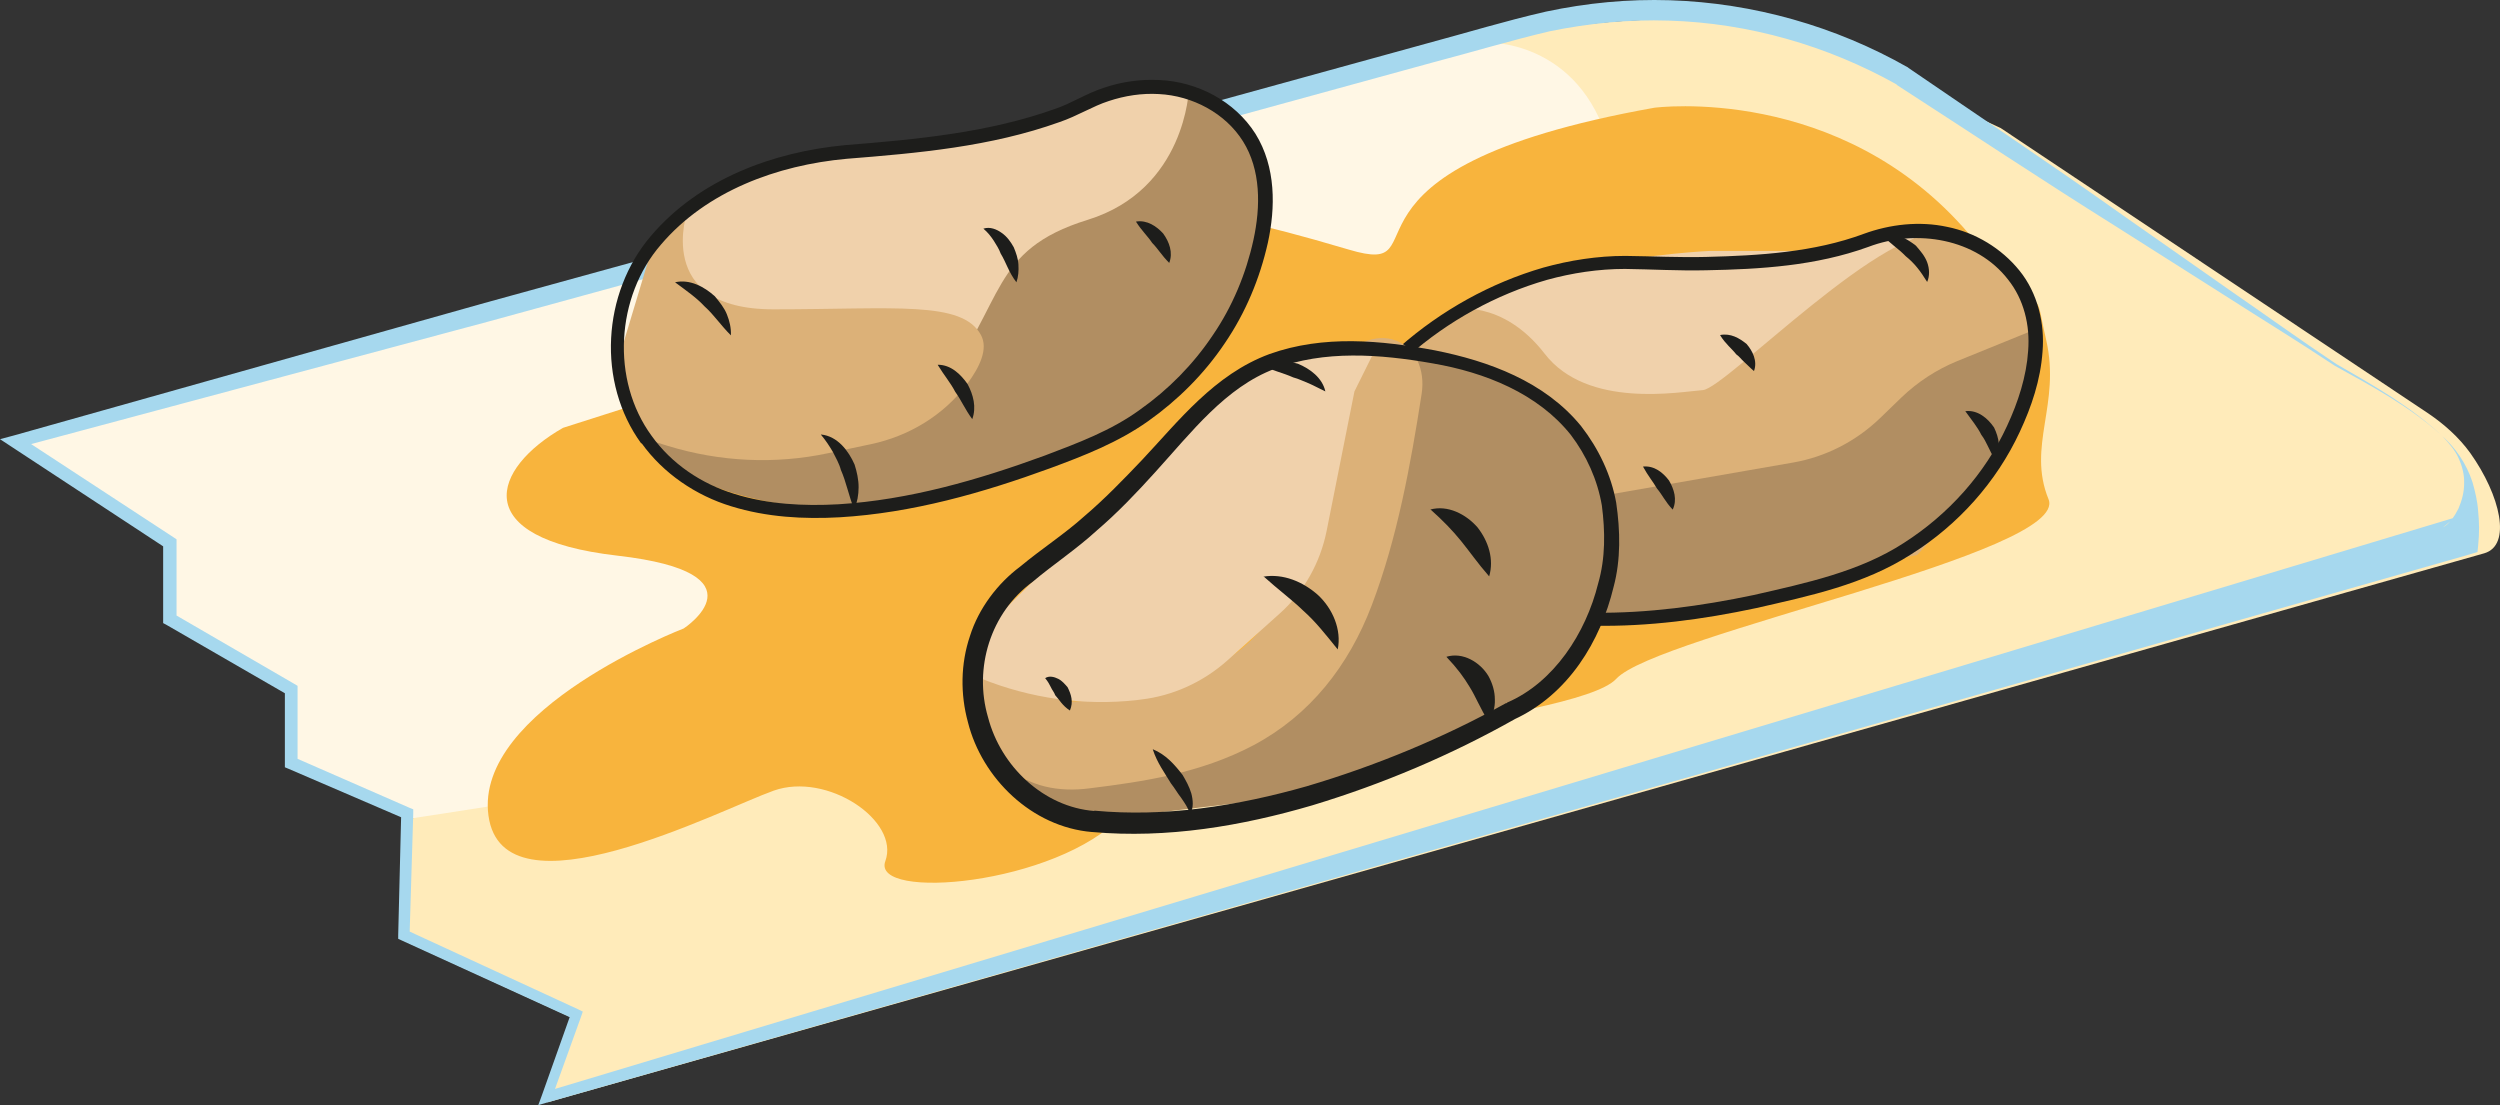 <svg width="138" height="61" viewBox="0 0 138 61" fill="none" xmlns="http://www.w3.org/2000/svg">
<rect x="0" y="0" width="138" height="61" fill="#333333" stroke="none"/>
<path d="M0.849 24.591L87.075 1.081L93.996 6.793V11.123L84.731 31.261L41.526 47.033L22.479 45.135L16.075 42.353V38.3L9.357 34.412V30.193L0.849 24.591Z" fill="#FFF7E5"/>
<path d="M81.833 2.39C82.387 2.243 87.573 2.39 88.957 8.581C90.341 14.79 88.33 27.706 78.917 32.975C69.505 38.227 22.479 45.209 22.479 45.209L22.313 51.934L31.836 56.301L30.212 60.852L137.127 30.543C138.659 30.101 138.032 27.356 136.352 24.997C135.725 24.131 134.913 23.413 134.045 22.823L110.44 7.07L98.148 1.358C98.148 1.358 89.659 0.161 81.427 2.519" fill="#FFEBBA"/>
<path d="M108.724 12.948C113.356 18.384 112.138 15.233 112.95 18.77C113.762 22.326 111.88 24.611 113.079 27.559C114.279 30.507 91.449 35.04 89.216 37.472C86.983 39.885 65.574 41.175 61.938 45.026C58.302 48.877 48.059 49.743 48.871 47.532C49.683 45.302 45.66 42.594 42.707 43.644C39.754 44.694 27.776 50.903 26.964 45.026C26.152 39.148 37.742 34.69 37.742 34.69C37.742 34.69 42.43 31.631 34.088 30.673C25.746 29.715 27.167 25.846 31.08 23.616C31.08 23.616 66.331 12.377 66.866 12.175C67.401 11.972 69.044 12.175 74.451 13.777C79.877 15.399 72.144 9.374 91.32 5.947C91.32 5.947 101.563 4.583 108.687 12.911L108.724 12.948Z" fill="#F8B43D"/>
<path d="M134.802 24.058C133.049 22.455 130.945 21.331 128.878 20.189C126.885 18.863 124.836 17.61 122.824 16.32L116.752 12.469C112.692 9.926 108.705 7.273 104.682 4.675H104.719C100.88 2.52 96.525 1.267 92.114 1.138C89.917 1.064 87.703 1.285 85.543 1.727C83.421 2.225 81.225 2.888 79.047 3.459L27.001 17.739L0.941 24.722L1.052 24.077L9.579 29.659L9.745 29.77V34.192L9.542 33.86L16.241 37.748L16.426 37.858V42.133L16.186 41.783L22.59 44.584L22.811 44.676V44.915L22.608 51.64L22.405 51.327L31.91 55.712L32.169 55.841L32.076 56.117L30.434 60.668L30.065 60.281L135.503 28.572L134.857 29.107C135.208 28.922 135.503 28.48 135.706 28.075C135.891 27.651 136.02 27.172 136.02 26.693C136.039 26.195 135.909 25.716 135.706 25.274C135.503 24.814 135.153 24.445 134.821 24.077L134.802 24.058ZM134.802 24.058C135.54 24.722 136.149 25.587 136.482 26.619C136.629 27.135 136.758 27.669 136.795 28.241C136.851 28.83 136.869 29.365 136.795 30.102L136.758 30.47L136.149 30.654L30.286 60.834L29.714 61L29.917 60.447L31.541 55.878L31.707 56.265L22.184 51.917L21.981 51.824V51.603L22.147 44.878L22.369 45.21L15.946 42.446L15.725 42.354V38.043L15.909 38.374L9.21 34.505L9.006 34.395V29.954L9.173 30.267L0 24.242L0.757 24.04L26.743 16.725L78.788 2.391C80.985 1.801 83.089 1.156 85.34 0.64C87.592 0.161 89.88 -0.06 92.187 0.014C96.783 0.161 101.323 1.451 105.31 3.717H105.328V3.736C109.278 6.444 113.264 9.097 117.177 11.88L123.064 16.007C125.039 17.37 126.977 18.77 128.97 20.097C131.019 21.276 133.104 22.455 134.821 24.077L134.802 24.058Z" fill="#A6D8EE"/>
<path d="M99.68 22.695C100.64 22.695 101.507 23.358 102.005 24.187C102.208 24.63 102.393 25.09 102.393 25.569C102.412 26.048 102.319 26.509 102.135 26.933C101.895 26.03 101.747 25.238 101.323 24.556C100.972 23.837 100.381 23.285 99.698 22.677L99.68 22.695Z" fill="#1D1D1B"/>
<path d="M37.963 11.585C37.963 11.585 35.804 12.709 36.357 13.077C36.893 13.445 37.963 16.099 37.963 16.099L42.596 19.176L49.387 20.281L54.13 20.852L56.438 19.176L60.682 12.432L65.665 10.313L67.05 8.987V6.997L67.271 5.873L66.127 5.283L64.779 4.804C64.779 4.804 62.528 4.767 61.993 4.804C61.458 4.841 59.815 5.689 59.372 5.781C58.929 5.873 56.05 7.292 55.219 7.292C54.389 7.292 54.315 7.808 53.078 7.697L48.667 7.955L45.696 8.508C45.696 8.508 44.57 7.863 42.559 9.226C40.547 10.59 40.362 9.834 39.163 10.719L37.963 11.603V11.585Z" fill="#F0D1AB"/>
<path d="M60.11 24.61L53.669 26.876L45.899 28.129C45.899 28.129 37.169 27.797 35.638 23.726C35.638 23.726 48.354 25.845 51.934 21.275C55.515 16.724 54.61 13.813 60.036 12.136C65.462 10.46 65.629 4.914 65.629 4.914L68.157 6.111C68.157 6.111 74.986 16.651 60.11 24.61Z" fill="#B18E62"/>
<path d="M37.963 11.585C37.963 11.585 35.989 17.075 42.688 17.075C49.388 17.075 53.116 16.577 54.15 18.494C54.556 19.249 54.094 20.244 53.393 21.184C52.083 22.934 50.163 24.076 48.078 24.518L45.715 25.016C42.781 25.642 39.736 25.495 36.856 24.611L35.675 24.242L34.07 20.078L36.1 13.335L37.945 11.566L37.963 11.585Z" fill="#DCB178"/>
<path d="M88.977 29.604L104.978 25.348L109.057 20.889L112.397 18.881L111.548 15.73L108.374 13.206L104.166 12.782L100.216 13.851H94.384C94.384 13.851 81.871 14.367 77.534 19.434C77.534 19.434 88.755 19.507 88.995 29.622" fill="#F0D1AB"/>
<path d="M80.19 17.075C80.19 17.075 82.903 16.467 85.266 19.526C87.628 22.584 92.722 21.626 93.995 21.534C95.269 21.442 104.294 11.971 107.523 12.93C119.52 16.522 105.825 30.636 105.825 30.636L88.034 34.192L88.735 27.319L80.725 20.005L77.551 19.415L80.227 17.075H80.19Z" fill="#DCB178"/>
<path d="M88.718 27.319L98.98 25.532C100.77 25.219 102.431 24.371 103.76 23.1L104.96 21.939C105.864 21.073 106.916 20.392 108.042 19.931L112.397 18.162C112.397 18.162 112.711 22.123 109.186 26.859L104.83 30.58L99.958 32.478L92.354 33.971L88.017 34.192L88.718 27.319Z" fill="#B18E62"/>
<path d="M77.276 19.138C79.564 17.13 82.277 15.619 85.193 14.771C86.651 14.366 88.183 14.126 89.715 14.126C91.247 14.145 92.705 14.219 94.181 14.182C97.134 14.108 100.143 13.924 102.874 12.91C104.332 12.376 105.956 12.192 107.488 12.524C109.038 12.837 110.478 13.703 111.474 14.937C112.49 16.19 112.877 17.867 112.748 19.414C112.637 20.98 112.139 22.454 111.493 23.836C110.201 26.618 108.079 28.977 105.495 30.598C102.892 32.275 99.847 32.901 96.95 33.565C94.015 34.191 91.007 34.596 87.98 34.541V33.822C90.951 33.859 93.904 33.454 96.802 32.846C99.7 32.183 102.653 31.556 105.089 29.972C107.543 28.406 109.573 26.158 110.792 23.505C111.401 22.197 111.862 20.778 111.954 19.359C112.065 17.94 111.714 16.522 110.847 15.435C109.094 13.168 105.79 12.616 103.132 13.629C100.235 14.679 97.171 14.863 94.181 14.919C92.686 14.956 91.154 14.863 89.696 14.845C88.238 14.845 86.78 15.066 85.378 15.453C82.573 16.264 79.933 17.719 77.737 19.654L77.257 19.119L77.276 19.138Z" fill="#1D1D1B"/>
<path d="M35.398 24.482C32.943 21.111 33.238 16.173 35.933 13.022C38.609 9.872 42.706 8.379 46.656 8.011C50.587 7.697 54.536 7.329 58.209 6.021C59.114 5.726 59.925 5.173 60.941 4.842C61.919 4.51 62.971 4.363 64.004 4.418C66.09 4.51 68.157 5.579 69.301 7.384C70.445 9.227 70.409 11.475 69.984 13.409C69.541 15.381 68.748 17.278 67.603 18.955C66.477 20.632 65.019 22.087 63.377 23.248C61.716 24.427 59.815 25.164 57.969 25.846C54.241 27.209 50.365 28.315 46.36 28.554C44.367 28.665 42.319 28.554 40.362 27.946C38.424 27.357 36.616 26.141 35.416 24.464L35.398 24.482ZM35.97 24.059C37.077 25.606 38.72 26.712 40.547 27.265C42.374 27.836 44.349 27.946 46.287 27.836C50.181 27.596 54.001 26.491 57.674 25.146C59.52 24.446 61.347 23.764 62.915 22.622C64.484 21.516 65.868 20.116 66.939 18.513C68.028 16.928 68.784 15.104 69.19 13.243C69.596 11.382 69.596 9.374 68.618 7.808C67.64 6.242 65.813 5.284 63.967 5.192C63.026 5.136 62.085 5.284 61.199 5.579C60.332 5.855 59.464 6.408 58.486 6.739C54.684 8.103 50.661 8.453 46.73 8.766C42.891 9.116 38.996 10.553 36.486 13.501C33.995 16.375 33.718 20.982 35.97 24.059Z" fill="#1D1D1B"/>
<path d="M55.755 43.017C55.755 43.017 73.307 44.306 74.931 32.33C76.555 20.354 75.171 18.401 80.689 20.023C83.162 20.741 85.192 22.326 86.687 23.873C88.588 25.826 89.271 28.738 88.552 31.427L87.85 34.044C87.241 36.31 85.672 38.171 83.605 39.074L73.787 43.367C73.141 43.643 72.476 43.827 71.775 43.919L61.661 45.117C59.65 45.357 57.619 44.712 56.069 43.33L55.755 43.054V43.017Z" fill="#B18E62"/>
<path d="M73.934 20.428C73.455 23.616 72.79 26.785 71.923 29.881C71.258 32.22 70.317 34.431 68.398 35.924C66.626 37.287 64.448 38.006 62.289 38.319C61.126 38.485 60.037 38.743 59.059 38.724C58.764 38.724 58.727 38.761 58.524 38.614C58.136 38.319 57.693 37.748 57.398 37.343L58.007 38.43C57.933 38.872 57.97 38.853 58.099 38.393C58.505 37.14 57.638 35.721 56.475 35.389C55.202 35.021 54.02 35.85 53.614 37.103C52.913 39.277 53.965 40.917 55.478 42.262C56.807 43.441 58.468 43.736 60.148 43.515C63.119 43.146 66.257 42.686 69.191 41.138C72.31 39.48 74.451 36.753 75.725 33.4C77.127 29.715 77.866 25.661 78.475 21.737C78.678 20.428 78.161 19.102 76.85 18.733C75.743 18.42 74.174 19.139 73.99 20.447L73.934 20.428Z" fill="#DCB178"/>
<path d="M62.436 26.71L54.149 34.928V37.452C56.881 38.558 59.815 38.963 62.713 38.65L62.99 38.613C64.743 38.41 66.404 37.655 67.751 36.457L70.668 33.841C71.978 32.662 72.882 31.059 73.233 29.29L74.765 21.607L75.964 19.193L70.612 19.783L65.684 23.007L62.436 26.71Z" fill="#F0D1AB"/>
<path d="M60.278 45.928C56.955 45.651 54.206 42.961 53.43 39.866C53.006 38.318 53.024 36.642 53.541 35.112C54.021 33.583 55.073 32.201 56.309 31.28C57.528 30.267 58.746 29.493 59.853 28.498C60.979 27.54 62.012 26.471 63.046 25.384C65.058 23.247 67.032 20.667 70.078 19.543C73.067 18.475 76.26 18.788 79.213 19.341C82.166 19.93 85.267 21.054 87.278 23.523C88.238 24.758 88.94 26.213 89.216 27.761C89.438 29.29 89.475 30.893 89.069 32.404C88.349 35.389 86.577 38.337 83.569 39.718L83.643 39.682C80.081 41.69 76.334 43.275 72.44 44.454C68.546 45.596 64.43 46.296 60.296 45.928H60.278ZM60.407 44.748C64.319 45.117 68.306 44.49 72.126 43.403C75.928 42.279 79.675 40.732 83.126 38.816H83.163L83.2 38.779C85.765 37.673 87.537 34.965 88.22 32.201C88.626 30.801 88.607 29.327 88.423 27.908C88.183 26.489 87.574 25.144 86.706 24.002C84.879 21.717 81.982 20.557 79.084 20.059C76.168 19.543 73.086 19.322 70.373 20.354C67.641 21.386 65.777 23.855 63.766 26.066C62.751 27.19 61.699 28.295 60.536 29.29C59.41 30.322 58.1 31.188 57.011 32.109C54.667 33.822 53.744 36.881 54.538 39.59C55.239 42.298 57.601 44.546 60.407 44.767V44.748Z" fill="#1D1D1B"/>
<path d="M78.935 28.131C79.913 27.854 80.928 28.389 81.556 29.107C82.165 29.881 82.479 30.876 82.202 31.816C81.556 31.078 81.131 30.452 80.651 29.863C80.172 29.273 79.673 28.757 78.954 28.112L78.935 28.131Z" fill="#1D1D1B"/>
<path d="M69.727 31.832C70.834 31.648 71.923 32.109 72.754 32.846C73.566 33.601 74.064 34.762 73.843 35.849C73.141 34.983 72.625 34.32 71.942 33.712C71.296 33.085 70.558 32.551 69.746 31.814L69.727 31.832Z" fill="#1D1D1B"/>
<path d="M79.84 36.255C80.744 35.978 81.704 36.549 82.165 37.323C82.387 37.728 82.516 38.171 82.516 38.613C82.534 39.055 82.405 39.479 82.184 39.866C81.704 39.092 81.464 38.465 81.132 37.931C80.8 37.379 80.449 36.899 79.84 36.255Z" fill="#1D1D1B"/>
<path d="M54.298 12.617C54.648 12.506 55.017 12.654 55.294 12.856C55.59 13.059 55.793 13.354 55.959 13.649C56.088 13.962 56.199 14.275 56.217 14.607C56.236 14.938 56.217 15.27 56.106 15.583C55.682 15.03 55.534 14.478 55.239 13.999C55.147 13.741 54.999 13.52 54.851 13.28C54.704 13.059 54.538 12.838 54.279 12.617H54.298Z" fill="#1D1D1B"/>
<path d="M62.714 12.229C63.323 12.136 63.84 12.486 64.209 12.892C64.541 13.352 64.763 13.942 64.541 14.513C64.117 14.089 63.914 13.721 63.6 13.408C63.342 13.021 63.028 12.744 62.714 12.247V12.229Z" fill="#1D1D1B"/>
<path d="M51.769 20.134C52.488 20.134 53.023 20.65 53.411 21.203C53.725 21.792 53.909 22.474 53.669 23.137C53.263 22.585 53.06 22.087 52.728 21.627C52.47 21.129 52.119 20.724 51.769 20.153V20.134Z" fill="#1D1D1B"/>
<path d="M37.263 15.582C38.075 15.398 38.869 15.822 39.46 16.356C39.718 16.67 39.976 16.983 40.124 17.351C40.272 17.72 40.364 18.107 40.346 18.512C39.773 17.941 39.404 17.37 38.906 16.927C38.444 16.43 37.909 16.062 37.263 15.582Z" fill="#1D1D1B"/>
<path d="M69.505 20.115C70.188 19.783 70.945 19.894 71.646 20.078C72.311 20.354 72.993 20.852 73.16 21.607C72.809 21.442 72.55 21.294 72.255 21.165C71.96 21.055 71.683 20.907 71.388 20.834C70.816 20.576 70.188 20.447 69.524 20.115H69.505Z" fill="#1D1D1B"/>
<path d="M45.327 23.985C46.232 24.077 46.841 24.887 47.173 25.643C47.302 26.048 47.395 26.472 47.395 26.896C47.395 27.32 47.321 27.725 47.154 28.13C46.841 27.338 46.712 26.601 46.416 25.938C46.324 25.588 46.139 25.274 45.973 24.943C45.789 24.63 45.586 24.316 45.309 23.985H45.327Z" fill="#1D1D1B"/>
<path d="M63.637 41.359C64.357 41.653 64.837 42.206 65.279 42.777C65.464 43.091 65.649 43.422 65.759 43.791C65.852 44.141 65.907 44.601 65.686 44.933C65.575 44.565 65.39 44.325 65.206 44.049C65.003 43.791 64.837 43.496 64.633 43.238C64.283 42.648 63.877 42.114 63.637 41.377V41.359Z" fill="#1D1D1B"/>
<path d="M57.693 37.434C57.914 37.287 58.191 37.361 58.413 37.471C58.634 37.582 58.782 37.766 58.929 37.932C59.132 38.337 59.262 38.742 59.059 39.221C58.634 38.945 58.486 38.632 58.246 38.374C58.191 38.208 58.08 38.097 58.007 37.932C57.933 37.784 57.859 37.637 57.693 37.434Z" fill="#1D1D1B"/>
<path d="M90.71 25.753C91.319 25.698 91.799 26.085 92.131 26.527C92.408 27.006 92.593 27.577 92.334 28.13C91.928 27.706 91.762 27.319 91.467 26.969C91.246 26.582 90.969 26.269 90.692 25.753H90.71Z" fill="#1D1D1B"/>
<path d="M94.956 18.493C95.528 18.382 96.008 18.659 96.414 18.99C96.746 19.377 97.023 19.93 96.82 20.483C96.599 20.298 96.451 20.133 96.285 19.985C96.119 19.838 96.008 19.672 95.842 19.561C95.584 19.23 95.251 18.99 94.956 18.511V18.493Z" fill="#1D1D1B"/>
<path d="M103.777 12.855C104.515 12.782 105.18 13.113 105.752 13.556C105.992 13.832 106.25 14.127 106.379 14.477C106.509 14.827 106.527 15.232 106.379 15.564C105.992 14.938 105.678 14.532 105.198 14.145C104.774 13.703 104.257 13.39 103.759 12.855H103.777Z" fill="#1D1D1B"/>
<path d="M108.503 22.695C109.167 22.621 109.721 23.082 110.072 23.598C110.348 24.169 110.478 24.832 110.145 25.404C109.795 24.851 109.666 24.39 109.37 24.003C109.149 23.561 108.854 23.211 108.484 22.695H108.503Z" fill="#1D1D1B"/>
</svg>
